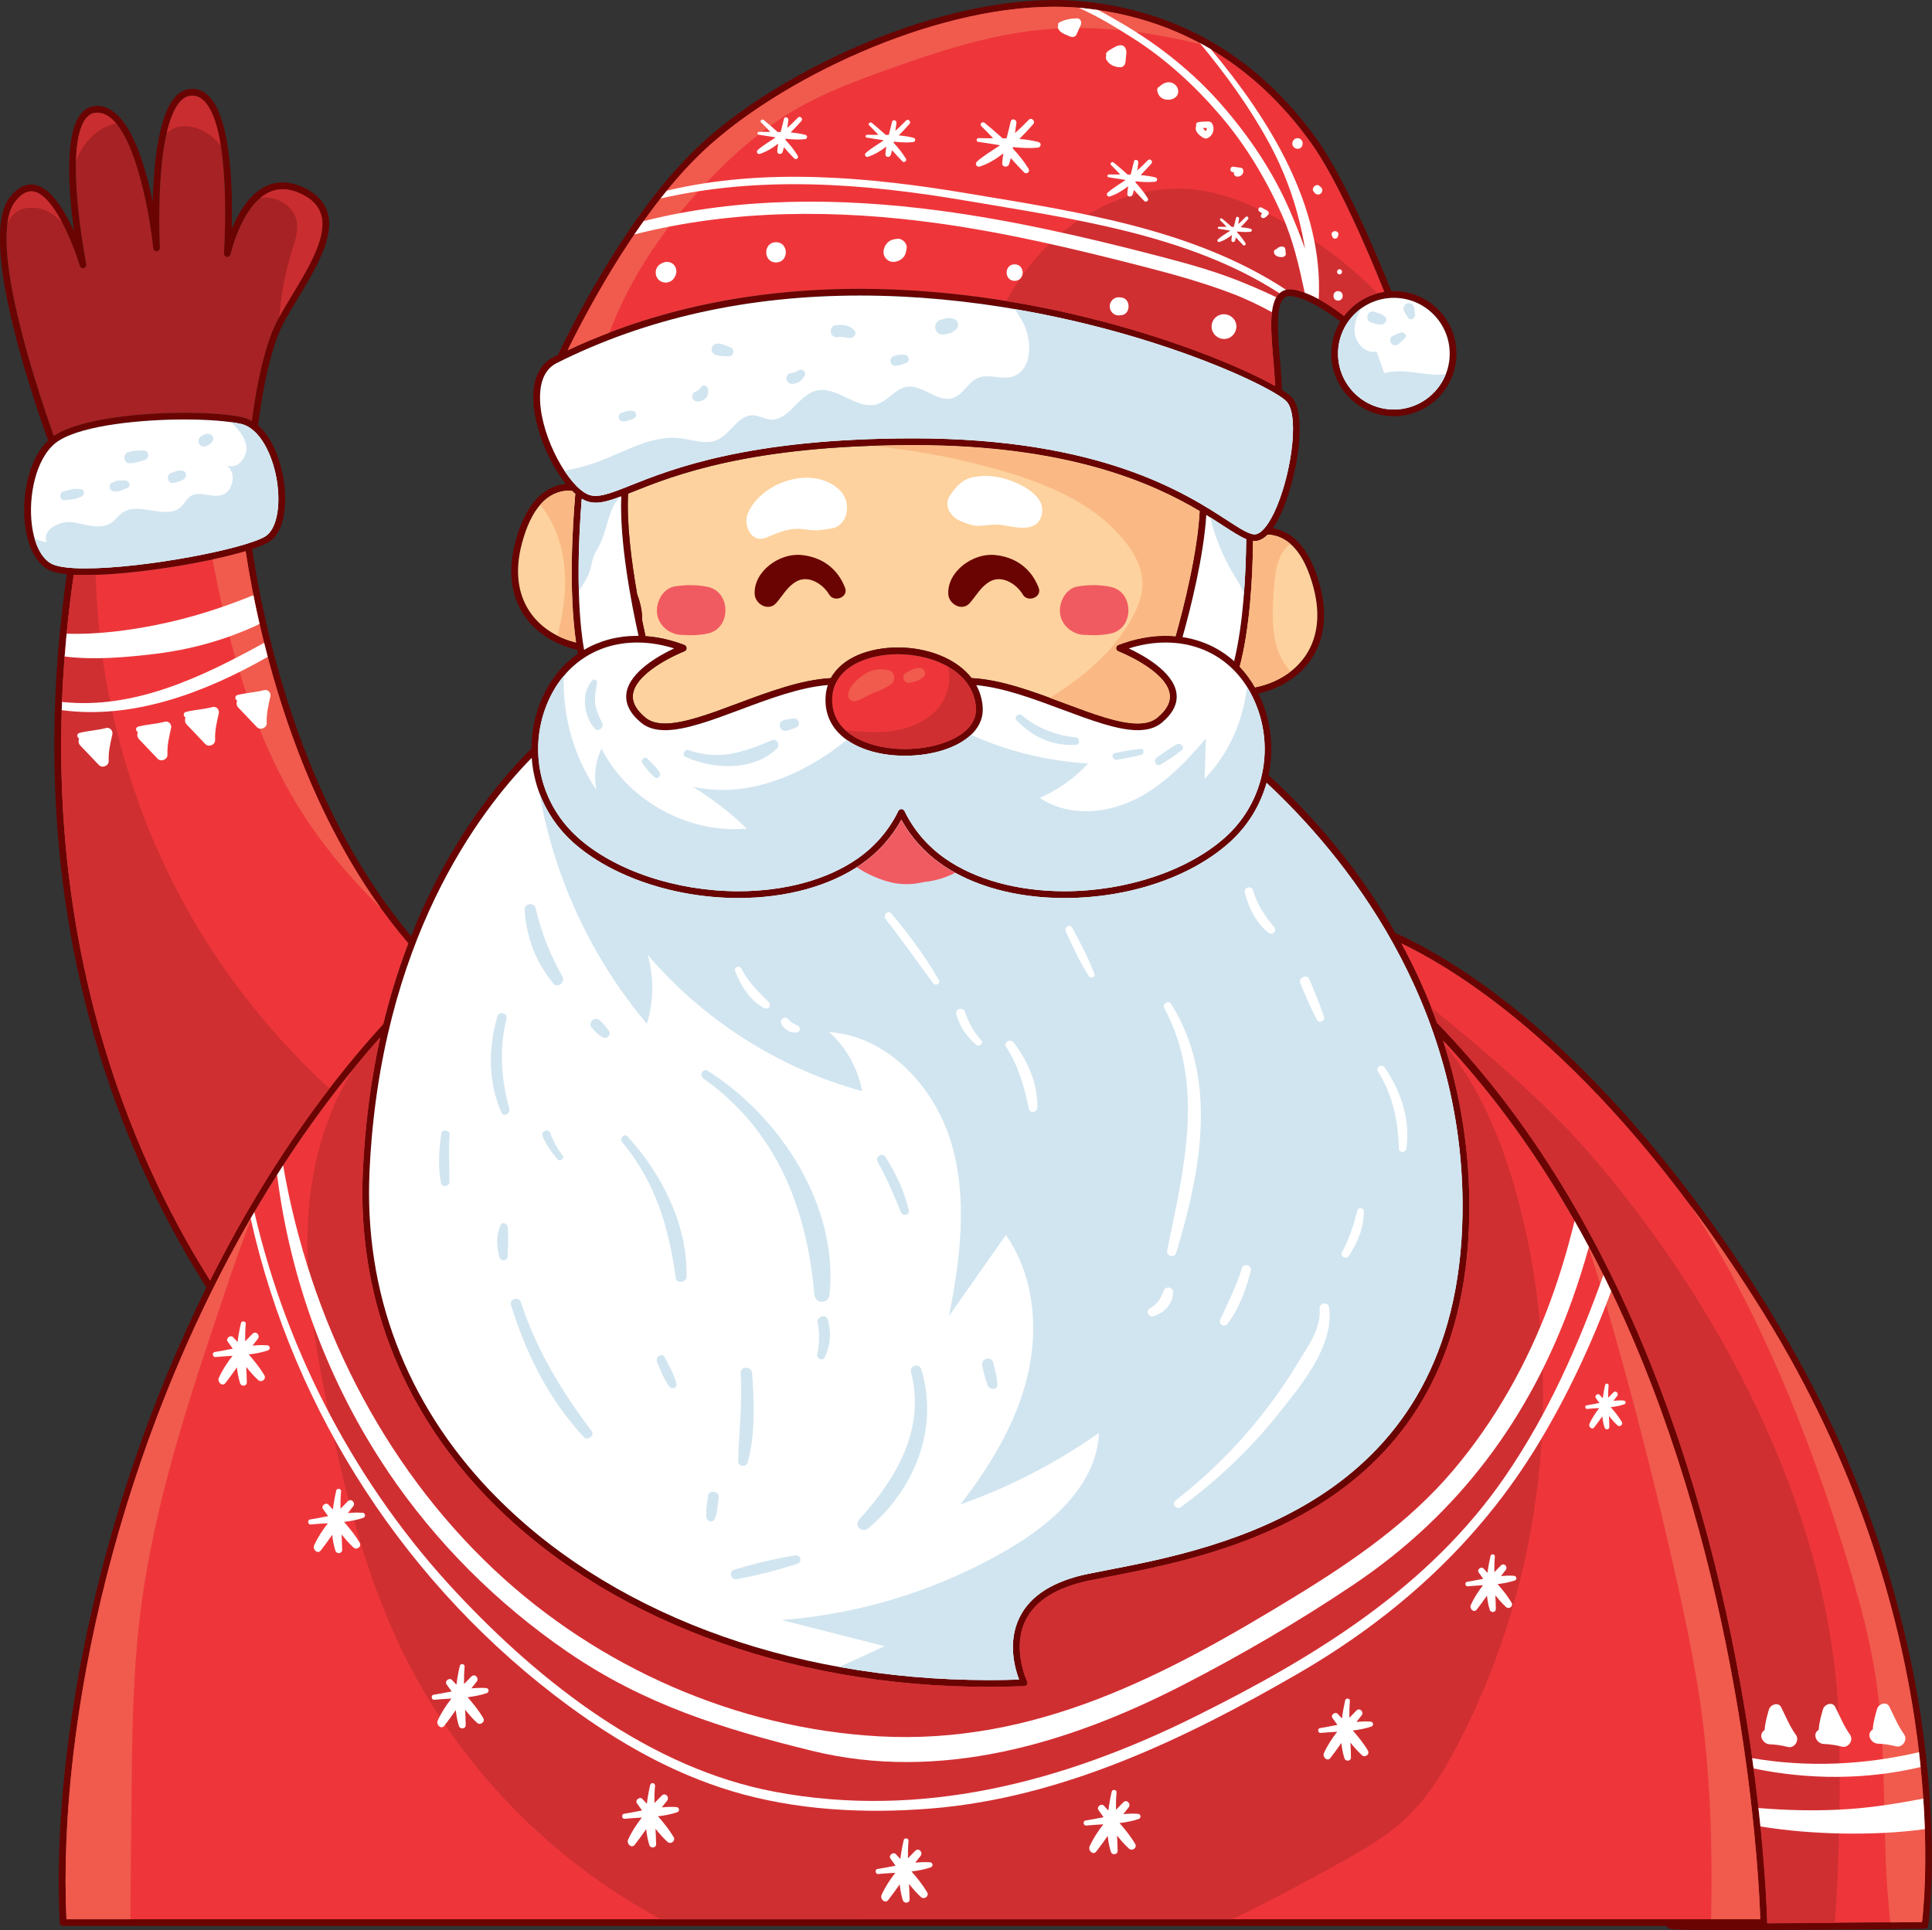 <?xml version="1.0" encoding="UTF-8"?> <svg xmlns="http://www.w3.org/2000/svg" id="_Слой_2" data-name="Слой 2" viewBox="0 0 429.09 428.77"><rect x="0" y="0" width="429.09" height="428.77" fill="#333333" stroke="none"/> <defs> <style> .cls-1 { fill: #f05b61; } .cls-2 { fill: #6a0402; } .cls-3 { fill: #fff; } .cls-4 { fill: #d1e5f0; } .cls-5 { fill: #ee363a; } .cls-6 { fill: #f05b4d; } .cls-7 { fill: #fab984; } .cls-8 { fill: #d02f32; } .cls-9 { fill: #fdd29e; } .cls-10 { fill: #ca2d30; } .cls-11 { fill: #a72224; } </style> </defs> <g id="BACKGROUND_2" data-name="BACKGROUND 2"> <g> <path class="cls-9" d="m248.37,143.29c3.51-1.35,7.04-2.04,10.5-2.04.76,0,1.5.04,2.23.11,1.86-6.66,4.86-18.57,5.35-27.83-10.41-6.17-29.06-14.65-63.53-14.65-36.39,0-53.29,6.74-62.38,10.37-.36.14-.7.28-1.04.41-.37,6.63.76,15.27,2.01,22.37.66,1.76,1.17,3.79,1.09,5.72.27,1.34.53,2.55.76,3.58,2.86.2,5.75.85,8.63,1.96.29.11.48.39.48.7,0,.31-.19.59-.48.7-.11.04-10.55,4.17-11.4,9.43-.29,1.78.63,3.56,2.72,5.29,1.07.89,2.51,1.32,4.4,1.32h0c4.21,0,9.99-2.16,16.11-4.45,6.96-2.6,14.14-5.29,20.7-5.63,2.55-4.66,8.82-6.81,14.96-6.81s12.86,2.32,16.3,6.8c6.58.33,13.78,3.03,20.76,5.64,6.12,2.29,11.9,4.45,16.11,4.45,1.89,0,3.33-.43,4.4-1.32,2.09-1.73,3.01-3.51,2.72-5.29-.85-5.27-11.29-9.39-11.4-9.43-.29-.11-.48-.39-.48-.7s.19-.59.48-.7Z"></path> <path class="cls-5" d="m311.15,209.49c2.93,5.38,5.67,11.31,8,17.75,19.01,19.52,34.77,44.51,46.95,74.53,25.13,61.94,26.36,124.7,26.37,125.33,0,.05-.02.1-.03.16,14.2-.05,30.95-.22,34.44-.26.81-6.85,6.56-67.91-35.17-135.23-33.84-54.6-65.66-75.13-80.56-82.27Z"></path> <path class="cls-2" d="m392.99,290.97c-35.45-57.19-68.82-77.28-83.07-83.7-3.61-6.34-7.44-11.87-11.08-16.56-6.03-7.76-12.13-13.96-17.11-18.51,1.04-4.89.79-10.08-.95-15.04-.38-1.08-.82-2.11-1.31-3.1,4.49-.98,8.56-3.4,11.17-6.81,2.41-3.14,4.8-8.67,2.51-17.2-2.47-9.21-6.79-12.1-10.47-12.7.54-.78,1.08-1.7,1.61-2.79,3.5-7.28,6.25-21.79,2.75-26.16-.34-.42-1.13-1.03-2.33-1.77-.03-2.02-.23-4.33-.43-6.71-.47-5.46-1-11.66.78-13.59.48-.52,1.11-.68,1.98-.54,3.3.57,7.2,3.01,10.62,5.63-1.26,2.09-1.99,4.53-1.99,7.14,0,7.67,6.24,13.9,13.9,13.9s13.9-6.24,13.9-13.9-6.24-13.9-13.9-13.9c-.18,0-.36.02-.55.03-3.89-9.73-10.75-25.68-16.62-33.84-12.99-18.07-30.39-28.34-51.73-30.53-2.08-.21-4.27-.32-6.51-.32-27.93,0-62.13,16.53-79.05,32.52-14.58,13.77-26.4,36.32-31.23,46.35-.31.15-.63.3-.94.45-3.14,1.58-4.7,4.96-4.49,9.77.26,6.11,3.5,13.82,7.23,18.44-3.82.32-8.58,2.94-11.21,12.79-2.28,8.53.11,14.06,2.51,17.2,2.62,3.41,6.69,5.84,11.2,6.81.05.31.11.6.17.9-3.92,2.74-6.97,6.8-8.76,11.93-1.05,3-1.54,6.08-1.56,9.13-6.89,6.79-18.27,20.28-26.72,41.66-11.1-13.18-18.66-28.34-23.7-41.5-6.9-18.03-10.18-34.97-11.61-44.48,1.58-.52,2.83-1.05,3.67-1.54,3.78-2.27,4.13-9.02,3.28-14.11-.7-4.19-2.53-9.13-5.63-11.82.64-5.1,2.03-14.03,4.54-20.31.94-2.35,2.62-5.13,4.39-8.07,3.79-6.29,8.09-13.41,6.52-18.84-.67-2.3-2.35-4.14-4.99-5.46-1.72-.86-3.4-1.3-4.99-1.3-5.9,0-9.44,5.76-11.32,10.29.21-8.38-.1-23.77-4.76-29.1-1.07-1.22-2.32-1.88-3.73-1.97-1.5-.09-2.83.47-3.96,1.68-3.84,4.05-4.89,15.06-5.1,23.4-1.88-9.2-5.63-21.31-12.35-21.31-1.43,0-2.64.59-3.6,1.76-3.74,4.56-2.69,17.65-1.53,26.12-2.19-4.89-5.54-10.41-9.53-10.41-1.69,0-3.3.99-4.8,2.94-6.5,8.5,3.48,39.68,8.56,53.93-4.21,4.01-5.7,11.65-5.22,17.66.45,5.73,2.6,9.93,5.76,11.25.88.37,2.1.63,3.64.79-9.75,67.63,7.88,117.67,24.9,148.22,2,3.6,4.05,7,6.09,10.23-5.92,11.97-11.22,24.66-15.8,37.96-12.14,35.29-18.26,72.89-16.79,103.17.02.4.35.71.75.71h356.2c.03.89.65.91,15.41.91,16.57,0,41.65-.28,41.9-.28.37,0,.68-.28.73-.64.1-.64,9.08-65.28-35.3-136.87Zm-101.28-160.52c1.68,6.29.9,11.78-2.25,15.9-2.83,3.69-6.96,5.6-10.72,6.34-.97-1.7-2.11-3.24-3.39-4.59,2.24-8.52,2.86-19.51,2.96-27.93.12.01.24.03.35.03.99,0,1.96-.49,2.91-1.44,4.72.25,8.14,4.17,10.15,11.69Zm-43.33,14.23c.11.04,10.55,4.16,11.4,9.43.29,1.78-.63,3.56-2.72,5.29-1.07.89-2.51,1.32-4.4,1.32-4.21,0-9.99-2.16-16.11-4.45-6.98-2.61-14.18-5.3-20.76-5.64-3.45-4.48-9.97-6.8-16.3-6.8s-12.4,2.15-14.96,6.81c-6.56.35-13.74,3.03-20.7,5.63-6.12,2.29-11.9,4.45-16.11,4.45h0c-1.89,0-3.33-.43-4.4-1.32-2.09-1.73-3-3.51-2.72-5.29.85-5.26,11.29-9.39,11.4-9.43.29-.11.48-.39.48-.7,0-.31-.19-.59-.48-.7-2.88-1.11-5.77-1.76-8.63-1.96-.23-1.03-.49-2.24-.76-3.58.08-1.92-.43-3.95-1.09-5.72-1.25-7.11-2.38-15.74-2.01-22.37.34-.13.68-.27,1.04-.41,9.08-3.62,25.99-10.37,62.38-10.37,34.48,0,53.13,8.48,63.53,14.65-.49,9.27-3.49,21.17-5.35,27.83-.73-.06-1.47-.11-2.23-.11-3.46,0-7,.69-10.5,2.04-.29.11-.48.39-.48.7s.19.59.48.7Zm-33.37,17.11c-2.62,2.8-8.11,4.6-14,4.6h0c-5.81,0-10.93-1.73-13.7-4.62-1.76-1.83-2.59-4.1-2.48-6.74.29-6.71,7.57-9.71,14.66-9.71,8.19,0,16.75,4.07,17.27,11.86.11,1.69-.48,3.24-1.75,4.6Zm-73.19-20.54c-.1,0-.21,0-.32,0-4.36,0-8.35,1.09-11.77,3.11-1.91-11.04-1.16-25.72-.52-33.56.31.18.61.34.92.46.68.27,1.4.41,2.19.41,1.6,0,3.36-.54,5.67-1.42-.42,10.12,2.29,24.02,3.83,31Zm126.1-26.86c1.4.86,2.64,1.67,3.74,2.38,2.12,1.38,3.75,2.43,5.12,2.99-.08,8.14-.65,18.8-2.69,27.12-3.17-2.84-7.06-4.7-11.46-5.36,1.84-6.56,4.68-17.88,5.28-27.13Zm41.66-48.23c6.84,0,12.4,5.56,12.4,12.4s-5.56,12.4-12.4,12.4-12.4-5.56-12.4-12.4,5.56-12.4,12.4-12.4Zm-153.42-32.56C172.86,17.83,206.62,1.5,234.17,1.5c2.19,0,4.33.11,6.36.31,20.89,2.14,37.94,12.21,50.66,29.91,5.72,7.95,12.41,23.44,16.29,33.12-3.65.56-6.83,2.53-8.96,5.34-3.55-2.72-7.63-5.24-11.2-5.86-1.38-.24-2.52.1-3.34,1-2.22,2.42-1.71,8.4-1.16,14.74.17,1.94.33,3.91.4,5.68-12.04-6.79-49.55-21.58-92.21-21.58-23.83,0-45.65,4.6-64.92,13.66,5.22-10.61,16.44-31.32,30.08-44.21Zm-37.97,103c-3.16-4.11-3.94-9.61-2.25-15.9,2.08-7.77,5.66-11.72,10.63-11.72.14,0,.29.01.44.02.26.26.52.49.78.72-.63,7.22-1.49,21.51.17,33-3.49-.86-7.17-2.75-9.76-6.12Zm1.77-47.58c-.12-2.91.41-6.73,3.67-8.37,19.82-9.96,42.48-15.01,67.37-15.01,49.51,0,91.81,19.84,94.89,23.69,2.8,3.5.69,17.04-2.93,24.58-1.46,3.04-3.03,4.78-4.3,4.78s-3.34-1.33-6.18-3.18c-9.06-5.89-27.93-18.15-69.55-18.15-36.68,0-53.76,6.81-62.93,10.47-4.46,1.78-7.24,2.85-9.31,2.02-4.27-1.71-10.36-12.33-10.72-20.84Zm1.05,68.64c3.27-9.34,10.92-14.92,20.49-14.92,2.7,0,5.44.44,8.19,1.31-3.24,1.52-9.8,5.14-10.56,9.81-.38,2.34.71,4.59,3.24,6.69,1.35,1.12,3.1,1.66,5.35,1.66h0c4.48,0,10.38-2.21,16.63-4.54,6.58-2.46,13.35-4.99,19.48-5.48-.28.86-.46,1.78-.5,2.78-.13,3.06.84,5.7,2.89,7.84,3.09,3.23,8.48,5.08,14.78,5.08h0c6.38,0,12.16-1.95,15.09-5.08,1.57-1.68,2.29-3.6,2.15-5.73-.12-1.81-.63-3.43-1.43-4.87,6.06.55,12.72,3.04,19.2,5.46,6.25,2.34,12.16,4.55,16.64,4.54,2.25,0,4-.54,5.36-1.66,2.53-2.09,3.62-4.34,3.24-6.69-.76-4.68-7.32-8.3-10.56-9.81,2.75-.87,5.49-1.31,8.19-1.31,9.56,0,17.22,5.58,20.49,14.92,3.53,10.08.68,21.2-7.25,28.33-8.24,7.41-21.93,12-35.73,12-10.36,0-19.74-2.57-26.44-7.23-3.91-2.72-7.06-6.39-9.09-10.6-.12-.26-.39-.42-.68-.42s-.55.17-.68.42c-2.03,4.21-5.18,7.88-9.09,10.6-6.69,4.66-16.08,7.23-26.44,7.23-13.8,0-27.49-4.6-35.73-12-7.93-7.13-10.78-18.25-7.25-28.33Zm-2.91,10.69c.49,7.06,3.66,13.81,9.16,18.75,8.5,7.64,22.58,12.39,36.73,12.39,10.66,0,20.35-2.66,27.29-7.5,3.71-2.58,6.77-5.98,8.91-9.87,2.14,3.89,5.19,7.29,8.91,9.87,6.94,4.83,16.63,7.5,27.29,7.5h0c14.36,0,28.09-4.63,36.73-12.39,4.03-3.62,6.8-8.21,8.19-13.19,16.39,15.24,44.26,48.24,43.52,95.91-1,63.83-53.58,74.05-78.85,78.96-1.52.3-2.95.57-4.27.84-7.74,1.58-12.87,4.83-15.25,9.65-2.74,5.54-1.01,11.49-.11,13.84-2.24.08-4.49.11-6.71.11-44.85,0-85.19-15.3-110.68-41.98-18.79-19.67-28.08-44.21-26.87-70.98,2.33-51.24,24.51-80.21,36.02-91.92ZM3.32,44.85c1.19-1.56,2.41-2.35,3.6-2.35,4.77,0,9.41,11.96,10.79,16.56.11.38.51.61.9.51.39-.1.63-.48.55-.87-.05-.26-5.17-26.2-.03-32.46.67-.81,1.46-1.21,2.44-1.21,7.69,0,11.59,21.74,12.45,30.12.04.41.41.7.8.67.41-.03.71-.38.69-.79-.01-.26-1.34-26.31,4.59-32.56.84-.88,1.74-1.27,2.78-1.21,1.01.06,1.89.54,2.69,1.46,5.98,6.84,4.17,33.29,4.15,33.56-.03.39.25.74.64.8.38.06.76-.2.84-.58.03-.14,3.26-14.45,11.58-14.45,1.36,0,2.81.38,4.32,1.14,2.28,1.14,3.66,2.63,4.22,4.54,1.39,4.8-2.73,11.63-6.36,17.65-1.81,3-3.52,5.83-4.5,8.29-2.47,6.18-3.86,14.62-4.54,19.87-.67-.39-1.38-.68-2.14-.85-2.95-.63-7.63-.99-12.84-.99-9.53,0-22.73,1.27-28.56,4.86-.15.09-.3.21-.44.31C6.91,82.62-2.61,52.62,3.32,44.85Zm8.49,80.55c-2.63-1.1-4.44-4.83-4.85-9.98-.51-6.53,1.45-14.67,6.21-17.6,5.56-3.42,18.43-4.64,27.77-4.64,5.11,0,9.68.35,12.53.96,4.25.91,7.08,6.9,8,12.44.98,5.91-.08,11.08-2.57,12.58-4.67,2.8-26.9,7.09-39.93,7.09h0c-3.33,0-5.81-.3-7.15-.86Zm29.27,149.66c-16.92-30.35-34.44-80.1-24.71-147.37.8.04,1.66.07,2.59.07h0c10.02,0,26.6-2.62,35.59-5.31,1.47,9.62,4.77,26.53,11.65,44.52,5.17,13.51,12.97,29.11,24.49,42.59-2.08,5.47-3.97,11.43-5.55,17.91-14.6,15.97-27.59,35.24-38.5,56.98-1.87-2.98-3.73-6.1-5.57-9.39Zm-26.33,151.3c-2.53-56.73,20.57-140.82,69.71-195.91-1.99,8.96-3.38,18.86-3.87,29.76-1.24,27.19,8.2,52.12,27.28,72.08,25.77,26.97,66.51,42.44,111.77,42.44,2.6,0,5.24-.05,7.85-.16.25,0,.48-.15.61-.36.13-.22.14-.49.03-.71-.04-.07-3.44-7.27-.33-13.57,2.16-4.38,6.94-7.35,14.2-8.83,1.31-.27,2.74-.54,4.26-.84,25.66-4.99,79.05-15.36,80.07-80.41.22-14.33-2.12-27.3-5.85-38.76,20.48,21.82,34.58,47.46,44.22,71.2,23.54,58,26.03,116.73,26.26,124.06H14.75Zm412.13.63c-3.49.04-20.24.21-34.44.26.01-.05.03-.1.03-.16,0-.63-1.24-63.38-26.37-125.33-12.18-30.02-27.94-55.01-46.95-74.53-2.33-6.44-5.07-12.37-8-17.75,14.9,7.15,46.72,27.67,80.56,82.27,41.73,67.32,35.98,128.38,35.17,135.23Z"></path> <path class="cls-11" d="m12.39,96.55c5.83-3.59,19.03-4.86,28.56-4.86,5.21,0,9.89.36,12.84.99.77.16,1.48.46,2.14.85.68-5.25,2.07-13.69,4.54-19.87.98-2.46,2.69-5.29,4.5-8.29,3.63-6.02,7.75-12.85,6.36-17.65-.55-1.91-1.93-3.39-4.22-4.54-1.51-.75-2.96-1.14-4.32-1.14-8.32,0-11.55,14.31-11.58,14.45-.08.38-.46.64-.84.58-.39-.06-.67-.4-.64-.8.02-.27,1.83-26.72-4.15-33.56-.81-.92-1.69-1.4-2.69-1.46-1.04-.06-1.95.33-2.78,1.21-5.93,6.25-4.61,32.3-4.59,32.56.02.41-.29.76-.69.79-.39.03-.76-.27-.8-.67-.86-8.38-4.76-30.12-12.45-30.12-.98,0-1.77.39-2.44,1.21-5.13,6.26-.02,32.2.03,32.46.08.39-.16.78-.55.87-.39.1-.79-.13-.9-.51-1.38-4.61-6.02-16.56-10.79-16.56-1.2,0-2.41.79-3.6,2.35-5.94,7.76,3.59,37.76,8.62,52.01.15-.1.29-.22.44-.31Z"></path> <path class="cls-5" d="m85.15,227.47c1.57-6.48,3.46-12.44,5.55-17.91-11.52-13.48-19.33-29.08-24.49-42.59-6.88-17.99-10.18-34.9-11.65-44.52-8.99,2.69-25.57,5.31-35.59,5.31h0c-.93,0-1.79-.02-2.59-.07-9.73,67.27,7.8,117.01,24.71,147.37,1.83,3.29,3.7,6.41,5.57,9.39,10.91-21.74,23.9-41.01,38.5-56.98Z"></path> <path class="cls-5" d="m320.48,231.09c3.72,11.46,6.07,24.43,5.85,38.76-1.02,65.04-54.41,75.42-80.07,80.41-1.52.29-2.94.57-4.26.84-7.26,1.49-12.04,4.46-14.2,8.83-3.12,6.3.29,13.5.33,13.57.11.23.1.5-.03.71-.13.22-.36.35-.61.36-2.61.1-5.25.16-7.85.16-45.26,0-85.99-15.47-111.77-42.44-19.08-19.97-28.52-44.9-27.28-72.08.5-10.9,1.88-20.8,3.87-29.76C35.32,285.55,12.22,369.63,14.75,426.36h376.2c-.22-7.33-2.71-66.06-26.26-124.06-9.64-23.74-23.74-49.39-44.22-71.2Z"></path> <path class="cls-9" d="m278.65,120.2c-.11,0-.24-.02-.35-.03-.09,8.42-.72,19.41-2.96,27.93,1.28,1.35,2.42,2.88,3.39,4.59,3.77-.74,7.9-2.65,10.72-6.34,3.16-4.11,3.94-9.61,2.25-15.9-2.01-7.52-5.43-11.44-10.15-11.69-.95.96-1.93,1.44-2.91,1.44Z"></path> <path class="cls-9" d="m127.77,109.73c-.26-.23-.52-.46-.78-.72-.15,0-.3-.02-.44-.02-4.97,0-8.55,3.94-10.63,11.72-1.68,6.29-.9,11.78,2.25,15.9,2.59,3.37,6.26,5.26,9.76,6.12-1.66-11.49-.79-25.78-.17-33Z"></path> <path class="cls-3" d="m108.95,331.25c25.49,26.68,65.83,41.98,110.68,41.98,2.22,0,4.47-.04,6.71-.11-.9-2.36-2.63-8.3.11-13.84,2.38-4.82,7.51-8.06,15.25-9.65,1.32-.27,2.75-.55,4.27-.84,25.27-4.91,77.86-15.13,78.85-78.96.75-47.67-27.12-80.66-43.52-95.91-1.4,4.98-4.17,9.57-8.19,13.19-8.63,7.76-22.36,12.39-36.73,12.39h0c-10.66,0-20.35-2.66-27.29-7.5-3.71-2.58-6.77-5.98-8.91-9.87-2.14,3.89-5.19,7.29-8.91,9.87-6.94,4.83-16.64,7.5-27.29,7.5-14.15,0-28.22-4.75-36.73-12.39-5.49-4.94-8.66-11.69-9.16-18.75-11.51,11.7-33.69,40.68-36.02,91.92-1.22,26.77,8.07,51.31,26.87,70.98Z"></path> <path class="cls-3" d="m132.31,111.67c-.79,0-1.51-.13-2.19-.41-.3-.12-.61-.28-.92-.46-.63,7.84-1.39,22.52.52,33.56,3.41-2.02,7.4-3.11,11.77-3.11.1,0,.21,0,.32,0-1.55-6.98-4.26-20.88-3.83-31-2.31.88-4.06,1.42-5.67,1.42Z"></path> <path class="cls-3" d="m274.09,146.89c2.04-8.33,2.6-18.99,2.69-27.12-1.37-.56-3-1.61-5.12-2.99-1.09-.71-2.33-1.51-3.74-2.38-.6,9.24-3.44,20.57-5.28,27.13,4.39.67,8.29,2.52,11.46,5.36Z"></path> <path class="cls-5" d="m283.2,85.74c-.07-1.77-.23-3.74-.4-5.68-.54-6.33-1.06-12.31,1.16-14.74.82-.9,1.96-1.24,3.34-1,3.57.62,7.66,3.14,11.2,5.86,2.14-2.81,5.32-4.79,8.96-5.34-3.88-9.68-10.57-25.17-16.29-33.12-12.72-17.7-29.77-27.77-50.66-29.91-2.03-.21-4.17-.31-6.36-.31-27.56,0-61.31,16.33-78.02,32.11-13.64,12.88-24.86,33.6-30.08,44.21,19.27-9.06,41.09-13.66,64.92-13.66,42.66,0,80.17,14.79,92.21,21.58Z"></path> <path class="cls-3" d="m128.26,185.99c8.24,7.41,21.93,12,35.73,12,10.35,0,19.74-2.57,26.44-7.23,3.91-2.72,7.05-6.39,9.09-10.6.12-.26.39-.42.68-.42s.55.17.68.42c2.03,4.21,5.18,7.88,9.09,10.6,6.69,4.66,16.08,7.23,26.44,7.23,13.8,0,27.49-4.6,35.73-12,7.93-7.13,10.78-18.25,7.25-28.33-3.27-9.34-10.92-14.92-20.49-14.92-2.7,0-5.44.44-8.19,1.31,3.24,1.52,9.8,5.14,10.56,9.81.38,2.34-.71,4.59-3.24,6.69-1.35,1.12-3.1,1.66-5.36,1.66-4.48,0-10.38-2.21-16.64-4.54-6.48-2.42-13.14-4.91-19.2-5.46.79,1.45,1.31,3.07,1.43,4.87.14,2.13-.58,4.05-2.15,5.73-2.93,3.13-8.71,5.08-15.09,5.08h0c-6.3,0-11.69-1.85-14.78-5.08-2.05-2.14-3.02-4.78-2.89-7.84.04-1,.22-1.92.5-2.78-6.13.49-12.91,3.02-19.48,5.48-6.25,2.34-12.15,4.54-16.63,4.54h0c-2.25,0-4-.54-5.35-1.66-2.53-2.09-3.62-4.34-3.24-6.69.76-4.68,7.32-8.3,10.56-9.81-2.74-.87-5.49-1.31-8.19-1.31-9.56,0-17.22,5.58-20.49,14.92-3.53,10.08-.68,21.2,7.25,28.33Z"></path> <path class="cls-5" d="m199.48,145.33c-7.09,0-14.37,3-14.66,9.71-.11,2.64.72,4.91,2.48,6.74,2.77,2.89,7.89,4.62,13.7,4.62h0c5.89,0,11.38-1.81,14-4.6,1.27-1.36,1.86-2.91,1.75-4.6-.52-7.78-9.08-11.86-17.27-11.86Z"></path> <path class="cls-3" d="m139.99,107.85c9.18-3.66,26.25-10.47,62.93-10.47,41.62,0,60.48,12.26,69.55,18.15,2.84,1.85,4.9,3.18,6.18,3.18s2.84-1.74,4.3-4.78c3.62-7.54,5.74-21.07,2.93-24.58-3.08-3.86-45.38-23.69-94.89-23.69-24.89,0-47.55,5.05-67.37,15.01-3.26,1.64-3.79,5.45-3.67,8.37.36,8.51,6.44,19.13,10.72,20.84,2.08.83,4.85-.24,9.31-2.02Z"></path> <path class="cls-3" d="m297.17,78.57c0,6.84,5.56,12.4,12.4,12.4s12.4-5.56,12.4-12.4-5.56-12.4-12.4-12.4-12.4,5.56-12.4,12.4Z"></path> <path class="cls-3" d="m18.97,126.26c13.03,0,35.26-4.29,39.93-7.09,2.5-1.5,3.55-6.67,2.57-12.58-.92-5.53-3.75-11.52-8-12.44-2.85-.61-7.42-.96-12.53-.96-9.33,0-22.21,1.21-27.77,4.64-4.75,2.92-6.72,11.07-6.21,17.6.41,5.15,2.22,8.88,4.85,9.98,1.35.56,3.82.86,7.15.86h0Z"></path> <path class="cls-8" d="m284.68,49.1c-5.91-3.28-12.21-6.1-18.92-6.94-11.82-1.48-23.9,3.55-32.49,11.81-3.92,3.77-7.16,8.15-9.81,12.89,28.29,4.59,50.89,13.89,59.74,18.88-.07-1.77-.23-3.74-.4-5.68-.54-6.33-1.06-12.31,1.16-14.74.82-.9,1.96-1.24,3.34-1,3.57.62,7.66,3.14,11.2,5.86,1.83-2.41,4.43-4.19,7.42-5.01-6.11-6.41-13.52-11.79-21.25-16.07Z"></path> <path class="cls-8" d="m45.94,209.34c-15.38-24.32-23.97-52.87-24.67-81.63-.8.03-1.57.04-2.3.04h0c-.93,0-1.79-.02-2.59-.07-9.73,67.27,7.8,117.01,24.71,147.37,1.83,3.29,3.7,6.41,5.57,9.39,7.82-15.6,16.73-29.91,26.52-42.66-10.45-9.56-19.66-20.48-27.23-32.45Z"></path> <path class="cls-8" d="m296.51,414.43c5.64-3.1,11.33-6.28,15.97-10.72,4.87-4.66,8.39-10.53,11.49-16.52,18.86-36.38,23.77-79.78,13.51-119.45-2.88-11.13-6.96-22.09-13.49-31.55-1.03-1.5-2.14-2.94-3.28-4.35,3.59,11.28,5.83,23.99,5.61,38.02-1.02,65.04-54.41,75.42-80.07,80.41-1.52.29-2.94.57-4.26.84-7.26,1.49-12.04,4.46-14.2,8.83-3.12,6.3.29,13.5.33,13.57.11.23.1.5-.03.71-.13.22-.36.35-.61.36-2.61.1-5.25.16-7.85.16-45.26,0-85.99-15.47-111.77-42.44-19.08-19.97-28.52-44.9-27.28-72.08.5-10.9,1.88-20.8,3.87-29.76-2.05,2.29-4.03,4.65-5.98,7.04-5.85,9.13-8.97,20.08-9.89,30.96-1.23,14.64,1.18,29.33,4.07,43.74,3.78,18.88,8.44,37.77,16.93,55.06,12.29,25.02,32.67,45.96,57.23,59.11h126.86c7.74-3.71,15.32-7.8,22.84-11.93Z"></path> <path class="cls-8" d="m355,258.51c-10.95-13-24.01-24-37.19-34.75.45,1.15.91,2.3,1.34,3.48,19.01,19.52,34.77,44.51,46.95,74.53,25.13,61.94,26.36,124.7,26.37,125.33,0,.05-.02.1-.03.16,4.95-.02,10.21-.05,15.11-.09.96-14.46,1.27-28.97.9-43.46-1.16-45.3-24.56-90.93-53.44-125.2Z"></path> <path class="cls-6" d="m29.2,399.51c.13-13.66.27-27.36,1.93-40.92,2.98-24.28,10.8-47.67,18.6-70.85,2.01-5.98,4.07-12.02,6.43-17.91-29.65,50.92-43.38,112.11-41.4,156.53h14.18c.09-8.95.17-17.9.26-26.85Z"></path> <path class="cls-6" d="m390.95,426.36c-.22-7.33-2.71-66.06-26.26-124.06-3.44-8.48-7.46-17.2-12.13-25.9,1.2,3.45,2.26,6.95,3.28,10.43,6.34,21.61,11.95,43.43,16.81,65.42,2.07,9.36,4,18.75,5.28,28.25,2.04,15.19,2.4,30.52,2.11,45.86h10.91Z"></path> <path class="cls-6" d="m375.67,268.08c15.23,23.59,25.83,50.13,34.14,77.04,2.86,9.26,5.48,18.63,6.89,28.22,2.61,17.74,1.06,36,3.16,53.72,3.37-.03,5.9-.06,7.03-.07.81-6.85,6.56-67.91-35.17-135.23-5.42-8.75-10.79-16.61-16.04-23.69Z"></path> <path class="cls-6" d="m66.2,166.97c-6.88-17.99-10.18-34.9-11.65-44.52-2.09.63-4.6,1.25-7.34,1.83,3.1,16.51,7.45,32.91,15.1,47.92,5.77,11.33,13.45,20.86,22.22,29.48-8.22-11.45-14.14-23.77-18.33-34.71Z"></path> <path class="cls-6" d="m231.01,6.63c12.17-1.21,24.24.38,36.14,3.32-8.01-4.4-16.89-7.14-26.62-8.14-2.03-.21-4.17-.31-6.36-.31-27.56,0-61.31,16.33-78.02,32.11-13.64,12.88-24.86,33.6-30.08,44.21,3.03-1.42,6.12-2.72,9.27-3.92,4.77-12.71,12.75-24.16,22.17-33.99,5.8-6.05,12.21-11.59,19.48-15.77,6.29-3.62,13.12-6.18,19.96-8.63,11.07-3.97,22.36-7.7,34.06-8.87Z"></path> <path class="cls-8" d="m210.51,148.07c.95,3.33-.22,7.3-2.71,9.85-3.15,3.23-7.83,4.52-12.34,4.69-2.55.1-5.1-.12-7.65-.38,2.86,2.61,7.71,4.16,13.19,4.16h0c5.89,0,11.38-1.81,14-4.6,1.27-1.36,1.86-2.91,1.75-4.6-.27-4.08-2.76-7.13-6.24-9.12Z"></path> <path class="cls-6" d="m197.32,148.88c-2.16-.43-3.89-.14-5.7,1.16-1.38.99-3.19,2.58-3.23,4.4-.02.66.62,1.42,1.34,1.34,1.36-.16,2.54-1.09,3.77-1.67.66-.31,1.39-.48,2.06-.78.78-.35,1.45-.8,2.19-1.23,1.25-.72,1.11-2.91-.42-3.21Z"></path> <path class="cls-6" d="m204.33,148.4c-.64,0-1.18.1-1.77.36-.46.2-.9.47-1.34.72-1.22.67-.37,2.51.92,2.18.49-.12,1-.22,1.48-.38.59-.2,1.05-.54,1.5-.95.74-.67.15-1.93-.8-1.92Z"></path> <g> <path class="cls-10" d="m62.03,70.41c.86-1.6,1.88-3.29,2.94-5.04,3.63-6.02,7.75-12.85,6.36-17.65-.55-1.91-1.93-3.39-4.22-4.54-1.51-.75-2.96-1.14-4.32-1.14-1.93,0-3.58.77-4.98,1.95.37-.06.75-.09,1.14-.1,3.12-.04,6.28,2.1,6.93,5.16.46,2.17-.32,4.38-.99,6.5-1.52,4.82-2.47,9.82-2.86,14.86Z"></path> <path class="cls-10" d="m13.77,49.39c-1.96-3.71-4.38-6.88-6.84-6.88-1.2,0-2.41.79-3.6,2.35-.89,1.16-1.42,2.83-1.69,4.86.29-.73.68-1.4,1.22-1.97,2.01-2.09,5.52-2.01,8.05-.61,1.07.59,2.01,1.37,2.86,2.25Z"></path> <path class="cls-10" d="m25.2,27.57c.2-.05.41-.08.61-.11-1.26-1.5-2.66-2.42-4.23-2.42-.98,0-1.77.39-2.44,1.21-1.52,1.85-2.14,5.43-2.26,9.55,1.46-3.86,4.37-7.23,8.32-8.23Z"></path> <path class="cls-10" d="m47.45,30.68c.57.5,1.1,1.04,1.58,1.62-.66-4.08-1.73-7.62-3.44-9.57-.81-.92-1.69-1.4-2.69-1.46-1.04-.06-1.95.33-2.78,1.21-1.39,1.47-2.38,4.03-3.08,7.09.65-.61,1.43-1.08,2.28-1.31,2.84-.77,5.91.49,8.13,2.42Z"></path> </g> <path class="cls-4" d="m53.47,94.15c-.6-.13-1.3-.24-2.05-.35,1.47,1.57,2.95,3.21,3.28,5.29.4,2.51-2.2,5.47-4.43,4.24,2.41,1.6,1.57,6.1-1.26,6.72-2.25.49-4.87-1.09-6.77.22-.83.57-1.26,1.56-1.97,2.26-3.24,3.17-9.32-1.22-13.06,1.35-.92.63-1.55,1.62-2.47,2.25-2.43,1.67-5.68.32-8.6-.1-2.92-.42-6.9,1.69-5.77,4.42-.92-.17-1.81-.45-2.68-.8.84,2.93,2.27,4.99,4.11,5.76,1.35.56,3.82.86,7.15.86h0c13.03,0,35.26-4.29,39.93-7.09,2.5-1.5,3.55-6.67,2.57-12.58-.92-5.53-3.75-11.52-8-12.44Z"></path> <path class="cls-4" d="m285.88,89.35c-2.33-2.92-27.12-14.98-60.49-20.68.58.88,1.15,1.75,1.65,2.65,2.42,4.28,2.28,11.31-2.51,12.43-2.4.56-5.06-.75-7.33.21-2.2.93-3.26,3.7-5.53,4.45-3.46,1.14-6.79-3.1-10.37-2.47-2.47.44-4.03,3.04-6.42,3.82-4.53,1.48-9.02-4.16-13.64-2.97-3.99,1.03-6.08,6.77-10.18,6.4-1.32-.12-2.51-.9-3.83-.94-3.3-.09-4.94,4.16-7.97,5.48-2.54,1.11-5.43-.05-8.18-.38-6.27-.75-12.1,2.9-18.01,5.13-2.49.94-5.08,1.63-7.7,2.08,1.75,2.67,3.66,4.65,5.31,5.31,2.08.83,4.85-.24,9.31-2.02,9.18-3.66,26.25-10.47,62.93-10.47,41.62,0,60.48,12.26,69.55,18.15,2.84,1.85,4.9,3.18,6.18,3.18s2.84-1.74,4.3-4.78c3.62-7.54,5.74-21.07,2.93-24.58Z"></path> <path class="cls-4" d="m309.58,90.97c5.23,0,9.71-3.26,11.53-7.85-1.09.13-2.21.15-3.27.06-3.48-.3-7.05-1.25-10.4-.26-.57-1.62-1.14-3.23-1.71-4.85-2.45.65-4.78-1.93-4.89-4.46-.07-1.79.6-3.47,1.47-5.07-3.1,2.26-5.13,5.9-5.13,10.03,0,6.84,5.56,12.4,12.4,12.4Z"></path> <path class="cls-4" d="m131.86,123.58c.34-.89.87-1.69,1.31-2.54,1.26-2.46,1.64-5.27,2.71-7.81.43-1.03,1.04-2.03,1.79-2.87-2.15.81-3.84,1.31-5.36,1.31-.79,0-1.51-.13-2.19-.41-.3-.12-.61-.28-.92-.46-.4,4.96-.85,12.66-.64,20.45,1.05-1.5,2.04-3.04,2.54-4.76.28-.96.4-1.97.76-2.91Z"></path> <path class="cls-4" d="m268.77,114.94c1.12,4.52,2.91,8.87,5.33,12.85.64,1.06,1.33,2.11,1.8,3.26.14.35.25.71.36,1.07.34-4.33.48-8.61.52-12.35-1.37-.56-3-1.61-5.12-2.99-.86-.56-1.82-1.18-2.88-1.84Z"></path> <path class="cls-4" d="m279.36,157.67c-.64-1.83-1.45-3.5-2.41-5.03-.86,7.57-4.07,14.89-9.41,20.34.09-2.98.19-5.96.28-8.93-4.63,5.49-9.8,10.79-16.31,13.82-6.51,3.03-14.66,3.42-20.59-.63,4.07-1.76,7.77-4.38,10.77-7.65-8.97-.49-17.83-2.67-26.02-6.36-3.04,2.89-8.58,4.66-14.67,4.66h0c-5.19,0-9.74-1.28-12.92-3.53-9.71,7.89-22.19,13.12-34.26,10.39,4.34,2.65,8.38,5.78,12.03,9.32-12.97,1.19-26.33-6.16-32.26-17.76-1.36,2.82-1.76,6.1-1.12,9.17-5.04-7.39-7.55-16.42-7.25-25.35-1.77,2.11-3.2,4.64-4.21,7.52-3.53,10.08-.68,21.2,7.25,28.33,8.24,7.41,21.93,12,35.73,12,10.35,0,19.74-2.57,26.44-7.23,3.91-2.72,7.05-6.39,9.09-10.6.12-.26.39-.42.68-.42s.55.17.68.42c2.03,4.21,5.18,7.88,9.09,10.6,6.69,4.66,16.08,7.23,26.44,7.23,13.8,0,27.49-4.6,35.73-12,7.93-7.13,10.78-18.25,7.25-28.33Z"></path> <path class="cls-4" d="m281.31,173.92c-1.4,4.98-4.17,9.57-8.19,13.19-8.63,7.76-22.36,12.39-36.73,12.39h0c-10.66,0-20.35-2.66-27.29-7.5-3.71-2.58-6.77-5.98-8.91-9.87-2.14,3.89-5.19,7.29-8.91,9.87-6.94,4.83-16.64,7.5-27.29,7.5-14.15,0-28.22-4.75-36.73-12.39-3.41-3.07-5.93-6.83-7.46-10.94,3.29,18.78,11.57,36.69,23.87,51.27,1.54-4.96,1.6-10.36.17-15.35,12.38,14.56,29.21,25.27,47.64,30.31-.91-5.02-3.53-9.72-7.33-13.13,12.94.88,23.38,12.12,27.1,24.55,3.72,12.43,2.03,25.79-.47,38.52,4.21-5.99,8.41-11.99,12.62-17.99,6.22,8.89,7.33,20.66,4.83,31.22-2.5,10.56-8.29,20.06-14.93,28.64,10.93-3.85,21.31-9.21,30.78-15.89-.46,11.31-10.18,19.96-19.93,25.71-15.35,9.04-32.78,14.52-50.55,15.86,7.63,1.94,15.26,3.87,22.89,5.81-3.35,1.54-6.7,3.08-10.06,4.61,10.66,1.92,21.78,2.91,33.19,2.91,2.22,0,4.47-.04,6.71-.11-.9-2.36-2.63-8.3.11-13.84,2.38-4.82,7.51-8.06,15.25-9.65,1.32-.27,2.75-.55,4.27-.84,25.27-4.91,77.86-15.13,78.85-78.96.75-47.67-27.12-80.66-43.52-95.91Z"></path> <path class="cls-4" d="m133.72,160.55c-.72-1.37-1.35-2.83-1.54-4.38-.2-1.57.24-3.03.44-4.56.07-.57-.77-.87-1.12-.46-2.54,2.91-1.82,7.96.56,10.68.82.94,2.19-.26,1.66-1.28Z"></path> <path class="cls-4" d="m146.52,171.66c-.64-1.19-1.77-2.12-2.69-3.1-.7-.74-1.7.33-1.09,1.09.85,1.06,1.62,2.26,2.73,3.06.67.48,1.4-.43,1.06-1.06Z"></path> <path class="cls-4" d="m171.5,164.42c-6.34,2.67-11.73,4.63-18.59,2.2-.9-.32-1.52,1.15-.65,1.54,6.25,2.79,15.06,3.2,20.32-1.9.74-.72-.02-2.29-1.07-1.84Z"></path> <path class="cls-4" d="m176.37,159.59c-.8.08-1.55.17-2.32.39-1.52.43-.88,2.69.65,2.35.78-.17,1.47-.46,2.21-.77.96-.41.48-2.06-.53-1.97Z"></path> <path class="cls-4" d="m238.85,163.8c-4.27-.42-8.6-2.07-11.87-4.88-.79-.68-1.91.39-1.16,1.16,3.57,3.67,7.89,5.62,13.03,5.4,1.1-.05,1.07-1.58,0-1.69Z"></path> <path class="cls-4" d="m253.34,166.36c-1.94.2-3.8.53-5.7.93-.99.2-.55,1.65.41,1.49,1.85-.3,3.65-.64,5.47-1.13.7-.19.58-1.37-.17-1.29Z"></path> <path class="cls-4" d="m261.42,165.33c-1.61.85-3.04,1.9-4.52,2.96-.92.65-.09,2.16.9,1.54,1.61-1,3.18-1.97,4.65-3.17.77-.63-.21-1.75-1.02-1.33Z"></path> <path class="cls-4" d="m124.92,216.94c-2.71-4.78-4.74-9.85-5.96-15.2-.31-1.36-2.53-1.07-2.44.33.38,6.18,2.47,11.65,6.37,16.43.95,1.16,2.72-.33,2.02-1.56Z"></path> <path class="cls-4" d="m135.24,229.03c-.31-.44-.6-.89-.95-1.29-.33-.37-.73-.71-1.08-1.05-1.13-1.1-2.82.6-1.72,1.72.35.36.7.72,1.05,1.08.36.37.87.65,1.29.95.84.59,2-.58,1.41-1.41Z"></path> <path class="cls-4" d="m157.22,237.89c-1.09-.69-2.01.98-.99,1.7,16.24,11.53,22.94,28.75,24.64,47.97.19,2.18,3.16,2.16,3.37,0,2-19.67-10.91-39.47-27.02-49.67Z"></path> <path class="cls-4" d="m183.9,293.26c-.38-1.5-2.64-.86-2.31.64.49,2.22.41,4.71-.08,6.93-.22.97,1.22,1.68,1.67.7,1.28-2.75,1.47-5.33.72-8.27Z"></path> <path class="cls-4" d="m204.6,304.18c-.44-1.44-2.63-.85-2.26.62,3.22,12.76-3.24,23.6-11.51,32.75-1.23,1.36.61,3.15,1.99,1.99,10.25-8.66,15.82-22.18,11.78-35.37Z"></path> <path class="cls-4" d="m176.57,345.53c-4.59.74-9.02,1.83-13.46,3.16-1.37.41-.8,2.39.59,2.12,4.56-.88,8.98-1.96,13.39-3.43,1.2-.4.7-2.05-.51-1.85Z"></path> <path class="cls-4" d="m113.12,246.36c-1.79-6.67-2.33-13.24-.63-19.98.33-1.32-1.66-1.87-2.03-.56-2.05,7.15-2.05,14.41.86,21.3.44,1.05,2.08.29,1.8-.76Z"></path> <path class="cls-4" d="m124.95,256.7c-1.13-1.5-2.05-3.13-2.7-4.89-.47-1.27-2.29-.51-1.71.72.85,1.84,1.97,3.51,3.31,5.02.53.59,1.59-.21,1.1-.85Z"></path> <path class="cls-4" d="m139.41,252.49c-.76-.84-1.93.38-1.23,1.23,7.4,8.88,10.36,18.92,11.91,30.17.19,1.4,2.37,1,2.39-.32.21-11.53-5.44-22.71-13.07-31.07Z"></path> <path class="cls-4" d="m112.76,272.57c-.09-.74-1.17-1.27-1.57-.43-1.04,2.17-.92,4.91-.27,7.17.29,1.02,1.83.82,1.84-.25.02-2.12.24-4.39,0-6.49Z"></path> <path class="cls-4" d="m131.4,317.91c-6.68-8.86-12.24-17.98-15.69-28.59-.45-1.4-2.65-.81-2.21.61,3.3,10.74,8.45,21.06,16.17,29.32.84.9,2.49-.33,1.73-1.33Z"></path> <path class="cls-4" d="m150.21,307.31c-.54-2.04-1.58-3.87-2.54-5.74-.6-1.18-2.24-.14-1.74,1.02.8,1.85,1.51,3.74,2.7,5.39.55.77,1.85.33,1.59-.67Z"></path> <path class="cls-4" d="m167.04,305.06c-.12-1.62-2.63-1.63-2.53,0,.41,6.59-.4,12.96-.57,19.52-.03,1.23,1.8,1.45,2.12.29,1.72-6.32,1.45-13.33.98-19.81Z"></path> <path class="cls-4" d="m157.27,332.25c-.22,1.59-.54,3.21-.37,4.81.12,1.08,1.5,1.3,1.89.26.56-1.51.65-3.16.83-4.75.15-1.34-2.17-1.65-2.35-.32Z"></path> <path class="cls-4" d="m201.83,268.78c-1.01-4.24-2.83-8.03-5.13-11.72-.7-1.13-2.44-.12-1.78,1.04,2.02,3.57,3.62,7.36,5.15,11.17.43,1.07,2.04.69,1.76-.49Z"></path> <path class="cls-4" d="m220.6,302.71c-.38-1.59-2.8-.91-2.44.67.34,1.52.63,3,1.23,4.44.43,1.03,2.2,1.03,2.12-.29-.11-1.66-.52-3.21-.91-4.82Z"></path> <path class="cls-4" d="m99.86,252.06c.08-1.05-1.69-1.3-1.84-.25-.53,3.69-.79,7.32-.08,10.99.21,1.08,1.89.81,1.89-.26-.02-3.5-.23-6.99.03-10.49Z"></path> <path class="cls-3" d="m170.78,222.68c-2.36-2.38-4.63-4.51-6.15-7.56-.38-.76-1.68-.22-1.37.58,1.26,3.27,3.33,6.61,6.52,8.27.82.42,1.67-.61.99-1.29Z"></path> <path class="cls-3" d="m177.06,227.78c-.77-.28-1.53-.75-2.04-1.4-.67-.85-2.02.24-1.47,1.14.72,1.18,1.88,1.96,3.29,1.87.94-.06,1.1-1.3.22-1.61Z"></path> <path class="cls-3" d="m225.14,231.6c-.72-.97-2.35-.09-1.66.97,2.71,4.19,4.02,8.89,5.02,13.74.23,1.09,1.87.8,1.89-.26.09-5.39-2.05-10.18-5.25-14.45Z"></path> <path class="cls-3" d="m260.14,223.06c-.61-.97-2.08-.11-1.54.9,9.14,17.08,4.27,35.93.63,53.8-.26,1.3,1.6,1.83,1.99.55,5.43-17.87,9.44-38.39-1.08-55.24Z"></path> <path class="cls-3" d="m258.42,286.78c-.55,1.59-1.54,3.12-3.07,3.88-.99.49-.29,2.06.74,1.76,2.48-.74,4.38-2.7,4.45-5.35.03-1.27-1.74-1.4-2.12-.29Z"></path> <path class="cls-3" d="m295.16,290.33c-.17-1.18-2.15-.9-2.07.28.34,4.75-2.71,8.58-5.03,12.46-2.47,4.15-5.3,8.07-8.29,11.85-5.48,6.9-11.8,13.03-18.72,18.46-.84.65.28,2.1,1.14,1.47,8.07-5.92,15.33-12.75,21.58-20.58,5.05-6.33,12.68-15.3,11.4-23.95Z"></path> <path class="cls-3" d="m301.47,268.9c-.81,3.16-1.79,6.35-3.4,9.2-.56.98.88,1.8,1.5.88,2.03-3.04,3.3-6.2,3.33-9.88,0-.82-1.22-.99-1.43-.19Z"></path> <path class="cls-3" d="m275.8,281.77c-1.2,3.95-3.04,7.58-4.76,11.32-.51,1.11.9,1.91,1.62.95,2.59-3.45,4.06-7.56,5.13-11.71.33-1.29-1.6-1.82-1.99-.55Z"></path> <path class="cls-3" d="m282.96,205.94c-2.06-2.48-3.78-5.02-4.67-8.15-.33-1.16-2.1-.68-1.81.5.84,3.4,2.47,6.68,5.22,8.91.89.72,2-.37,1.26-1.26Z"></path> <path class="cls-3" d="m294.05,225.88c-.96-2.85-2.09-5.61-3.27-8.37-.49-1.14-2.49-.3-2.01.85,1.15,2.78,2.33,5.51,3.7,8.19.45.87,1.9.26,1.58-.67Z"></path> <path class="cls-3" d="m243.07,216.34c-1.36-3.58-3.12-6.87-4.94-10.24-.51-.94-1.85-.12-1.42.83,1.57,3.42,3.1,6.75,5.11,9.93.4.62,1.53.22,1.24-.52Z"></path> <path class="cls-3" d="m208.49,217.68c-3.02-5.29-6.64-10.06-10.52-14.75-.74-.89-1.95.37-1.26,1.26,3.64,4.64,7.02,9.48,10.53,14.22.54.74,1.73.1,1.25-.73Z"></path> <path class="cls-3" d="m217.87,231.03c-1.62-1.77-2.81-3.97-3.57-6.24-.4-1.19-2.24-.71-1.9.52.76,2.73,2.25,4.94,4.41,6.78.73.62,1.72-.34,1.06-1.06Z"></path> <path class="cls-3" d="m307.55,237.15c-.62-.91-2.1-.08-1.5.88,3.29,5.25,4.46,10.91,4.63,17.05.03,1.12,1.55,1.05,1.69,0,.85-6.43-1.21-12.63-4.82-17.92Z"></path> <path class="cls-4" d="m17.84,108.63c-.64-.02-1.28-.1-1.91.07-.61.16-1.22.31-1.84.47-1.05.27-.86,2.05.26,1.93.62-.06,1.25-.13,1.87-.19.66-.07,1.22-.33,1.84-.58.88-.36.8-1.67-.23-1.7Z"></path> <path class="cls-4" d="m27.86,106.72c-.45,0-.9,0-1.34.01-.62,0-1.12.26-1.67.51-.98.44-.43,1.91.52,1.92.55,0,1.04.02,1.56-.2.46-.19.92-.39,1.38-.58.85-.36.38-1.67-.45-1.66Z"></path> <path class="cls-4" d="m31.86,100.06c-1.15,0-2.23.04-3.34.36-1.34.39-1.12,2.56.34,2.49,1.17-.06,2.19-.35,3.29-.73,1.12-.39.97-2.11-.29-2.12Z"></path> <path class="cls-4" d="m40.61,104.58c-.46-.07-.85-.1-1.3.05-.41.14-.83.28-1.24.42-1.39.47-.83,2.62.61,2.21.36-.1.72-.2,1.08-.3.52-.15.9-.33,1.29-.7.51-.47.31-1.57-.44-1.68Z"></path> <path class="cls-4" d="m46.29,96.37c-.64-.02-1.08.2-1.61.54-.57.36-.8,1.1-.45,1.7.37.63,1.08.73,1.7.45.57-.26.96-.51,1.29-1.06.43-.72-.13-1.59-.93-1.62Z"></path> <path class="cls-4" d="m140.37,91.23c-.81-.02-1.5.21-2.27.45-1.25.38-.73,2.2.54,1.94.79-.16,1.49-.29,2.19-.69.81-.46.43-1.69-.46-1.7Z"></path> <path class="cls-4" d="m157.3,86.56c-.14-1.06-1.43-1.26-1.84-.25-.06.16-.17.18-.27.24-.16.09-.32.25-.46.38.04-.04-.13.05-.19.06-1.24.33-.97,2.2.3,2.21.7,0,1.33-.23,1.86-.68.49-.42.67-1.35.59-1.96Z"></path> <path class="cls-4" d="m162.12,77.1c-.8-.31-1.57-.66-2.43-.77-.71-.1-1.41.16-1.61.92-.19.69.23,1.42.92,1.61.93.27,1.88.27,2.84.31.47.02.9-.34,1.02-.77.16-.6-.2-1.09-.74-1.3Z"></path> <path class="cls-4" d="m177.16,82.37c-.47.39-1.06.43-1.63.54-.52.1-.88.65-.88,1.15,0,.68.55,1.16,1.2,1.2,1.22.07,2.24-.7,2.83-1.73.57-.99-.7-1.85-1.51-1.16Z"></path> <path class="cls-4" d="m189.64,73.26c-.54-.49-1.07-.8-1.79-.96-.79-.17-1.56-.14-2.36-.03-.74.1-1.13,1.03-.95,1.67.21.76.94,1.08,1.67.95.77-.14,1.6.07,2.35.21,1,.19,1.96-1.04,1.07-1.84Z"></path> <path class="cls-4" d="m200.89,78.8c-.8-.02-1.55.01-2.31.28-.48.17-.83.56-.83,1.08,0,.58.51,1.17,1.12,1.12.92-.07,1.66-.36,2.49-.74.89-.41.4-1.73-.47-1.75Z"></path> <path class="cls-4" d="m211.37,70.72c-.44-.03-.93-.11-1.36.01-.36.1-.72.2-1.08.3-.89.24-1.42,1.19-1.18,2.08.25.91,1.18,1.39,2.08,1.18l1.1-.25c.42-.1.82-.42,1.18-.65,1.24-.78.69-2.57-.72-2.66Z"></path> <path class="cls-4" d="m307.58,70.33c-.36-.29-.67-.53-1.12-.67l-1.25-.41c-1.52-.5-2.2,1.94-.66,2.4.76.22,1.49.51,2.3.44.8-.07,1.5-1.13.73-1.76Z"></path> <path class="cls-4" d="m310.96,73.89c-.55.24-1.11.48-1.66.73-.56.25-.69,1.06-.4,1.54.38.64,1.24.72,1.77.23l1.29-1.2c.73-.69-.2-1.64-.99-1.29Z"></path> <path class="cls-4" d="m314.04,68.22c-.1-.65-.9-.99-1.47-.83-.74.2-1.11,1.09-.71,1.76l.79,1.34c.55.93,1.77.26,1.63-.69-.08-.52-.15-1.05-.23-1.57Z"></path> <path class="cls-7" d="m248.37,143.29c3.51-1.35,7.04-2.04,10.5-2.04.76,0,1.5.04,2.23.11,1.86-6.66,4.86-18.57,5.35-27.83-10.41-6.17-29.06-14.65-63.53-14.65-3.27,0-6.38.06-9.35.16,9.89.96,19.7,2.83,29.24,5.63,10.36,3.04,20.91,7.52,27.43,16.13,1.73,2.28,3.16,4.9,3.44,7.76.33,3.46-1.09,6.87-2.89,9.84-4.27,7.04-10.57,12.28-17.63,16.63,1.13.41,2.26.83,3.39,1.25,6.12,2.29,11.9,4.45,16.11,4.45,1.89,0,3.33-.43,4.4-1.32,2.09-1.73,3.01-3.51,2.72-5.29-.85-5.27-11.29-9.39-11.4-9.43-.29-.11-.48-.39-.48-.7s.19-.59.48-.7Z"></path> <path class="cls-7" d="m286.62,149.17c-1.09-1.2-1.98-2.61-2.56-4.1-1.74-4.43-1.45-9.36-1.14-14.11.24-3.7.72-7.88,3.65-10.15-1.46-1.26-3.13-1.95-5.01-2.05-.95.96-1.93,1.44-2.91,1.44-.11,0-.24-.02-.35-.03-.09,8.42-.72,19.41-2.96,27.93,1.28,1.35,2.42,2.88,3.39,4.59,2.65-.52,5.47-1.63,7.89-3.52Z"></path> <path class="cls-7" d="m123.84,141.22c1.34.68,2.73,1.18,4.1,1.51-1.66-11.49-.79-25.78-.17-33-.26-.23-.52-.46-.78-.72-.15,0-.3-.02-.44-.02-2.56,0-4.75,1.05-6.56,3.13,4.1,4.99,5.72,11.85,5.49,18.37-.13,3.63-.76,7.2-1.65,10.72Z"></path> <path class="cls-3" d="m186.79,109.18c-5.7-6.07-17.64-2.37-20.72,4.91-1.05,2.48.74,6.72,4.1,5.34,1.93-.8,3.89-1.7,6-1.9,1.06-.1,2.2-.02,3.25.15,1.85.3,3.37.02,5.19-.27,3.85-.63,4.47-5.78,2.17-8.23Z"></path> <path class="cls-3" d="m223.41,106.42c-2.3-.7-4.81-.91-7.16-.45-2.49.49-3.9,2.07-5.25,4.09-1.53,2.27.16,4.81,2.31,5.68,1.54.62,2.7,1.17,4.41,1.06,1.52-.09,3.15-.39,4.68-.18,2.84.39,7.62,1.89,8.86-1.89,1.47-4.48-4.53-7.3-7.84-8.31Z"></path> <path class="cls-2" d="m215.41,133.94c1.48-1.69,2.46-3.65,4.47-4.77,2.7-1.52,5.94.62,7.28,2.91,1.08,1.84,4.33.61,3.53-1.49-1.66-4.36-5.25-6.92-9.87-7.31-4.77-.4-10.45,3.68-10.21,8.68.11,2.28,3.09,3.95,4.8,1.99Z"></path> <path class="cls-2" d="m172.41,133.94c1.48-1.69,2.46-3.65,4.47-4.77,2.7-1.52,5.94.62,7.28,2.91,1.08,1.84,4.33.61,3.53-1.49-1.66-4.36-5.25-6.92-9.87-7.31-4.77-.4-10.45,3.68-10.21,8.68.11,2.28,3.09,3.95,4.8,1.99Z"></path> <path class="cls-1" d="m157.27,130.4c-2.34-.53-5.02-.52-7.38-.13-2.95.48-4.55,4.09-3.82,6.73.51,1.87,2.05,3.28,3.83,3.81,0,0,0,.01,0,.02.05,0,.1.01.15.02.51.14,1.04.2,1.56.19,1.89.16,3.87.07,5.67-.33,5.12-1.15,5.11-9.15,0-10.31Z"></path> <path class="cls-1" d="m246.77,130.4c-2.34-.53-5.02-.52-7.38-.13-2.95.48-4.55,4.09-3.82,6.73.51,1.87,2.05,3.28,3.83,3.81,0,0,0,.01,0,.02.05,0,.1.01.15.02.51.14,1.04.2,1.56.19,1.89.16,3.87.07,5.67-.33,5.12-1.15,5.11-9.15,0-10.31Z"></path> <path class="cls-1" d="m200.18,182.13c-2.14,3.89-5.19,7.29-8.91,9.87-.32.22-.65.44-.98.65,2.03,1.37,4.3,2.43,6.76,3.15,2.83.83,5.55.77,8.16.14,2.41-.24,4.76-.93,6.94-2.05-1.07-.59-2.1-1.22-3.06-1.89-3.71-2.58-6.77-5.98-8.91-9.87Z"></path> <g> <path class="cls-3" d="m277.76,63.48c-6.69-2.93-13.78-4.87-20.84-6.7-15.91-4.13-32.01-7.84-48.32-10-21.77-2.88-44.38-3.05-65.65,2.34-.7.99-1.39,1.98-2.07,2.97,21.84-5.58,44.81-5.61,67.34-2.5,15.63,2.16,31.02,5.84,46.28,9.77,6.41,1.65,12.78,3.45,18.98,5.79,3.11,1.17,6.09,2.61,9,4.2.16-1.33.47-2.45.97-3.32-1.96-.96-3.92-1.79-5.69-2.57Z"></path> <path class="cls-3" d="m146.71,44.1c22.19-5.11,45.06-3.4,67.78.47,23.23,3.96,49.42,7.45,69.68,20.58.42-.39.9-.65,1.45-.78-20.7-13.62-46.65-17.37-70.68-21.4-21.75-3.65-45.12-5.8-66.82-.62-.47.58-.94,1.17-1.41,1.76Z"></path> </g> <path class="cls-3" d="m266.5,9.59c5.7,6.87,10.94,14.09,15.25,21.97,4.19,7.67,6.75,15.54,8.09,23.73-1.04-2.97-2.22-5.86-3.4-8.58-3.72-8.58-9.01-16.43-15.15-23.46-6.14-7.03-13.52-12.94-21.52-17.7-1.78-1.06-3.76-2.22-5.86-3.31-1.11-.16-2.23-.31-3.37-.43-.32-.03-.65-.05-.97-.07,4.32,1.88,8.43,4.46,11.92,6.66,7.37,4.66,13.85,10.62,19.51,17.22,5.67,6.61,10.19,14.17,13.72,22.11,2.52,5.67,3.8,11.43,5.05,17.28,1.03.38,2.07.86,3.12,1.43,1.03-20.54-10.79-39.73-23.98-55.53-.78-.46-1.58-.89-2.38-1.32Z"></path> <path class="cls-3" d="m178.92,29.97c-1.06-.28-2.18-.44-3.32-.54.86-.86,1.66-1.74,2.38-2.54.46-.51-.28-1.27-.76-.76-.76.8-1.55,1.55-2.37,2.28.08-.58.15-1.16.24-1.72.1-.63-.83-.92-.98-.27-.22.96-.48,1.93-.72,2.9-.23,0-.46,0-.68,0-1.01-.93-2.06-1.82-3.09-2.67-.39-.32-.95.2-.57.57.7.67,1.37,1.37,2.02,2.09-.86,0-1.7,0-2.51-.02-.36,0-.45.58-.09.63,1.18.17,2.41.37,3.66.57.02.03.05.06.07.08-1.33.92-2.77,1.71-3.95,2.8-.36.34.01.97.48.82,1.42-.44,2.8-1.27,4.11-2.28-.09.57-.17,1.14-.21,1.71-.04.71.97.78,1.18.16.12-.35.2-.7.29-1.06.75.84,1.51,1.68,2.31,2.48.39.39,1.07-.11.77-.6-.77-1.27-1.71-2.44-2.74-3.53.01-.08.03-.16.05-.25,1.46.16,2.9.24,4.29.1.51-.05.68-.79.13-.94Z"></path> <path class="cls-3" d="m202.93,30.62c-1.06-.28-2.18-.44-3.32-.54.86-.86,1.66-1.74,2.38-2.54.46-.51-.28-1.27-.76-.76-.76.8-1.55,1.55-2.37,2.28.08-.58.15-1.16.24-1.72.1-.63-.83-.92-.98-.27-.22.96-.48,1.93-.72,2.9-.23,0-.46,0-.68,0-1.01-.93-2.06-1.82-3.09-2.67-.39-.32-.94.2-.57.57.7.67,1.37,1.37,2.02,2.09-.85,0-1.7,0-2.51-.02-.36,0-.45.58-.09.63,1.18.17,2.41.37,3.66.57.02.03.05.06.07.08-1.33.92-2.77,1.71-3.95,2.8-.36.34.01.97.48.82,1.42-.44,2.8-1.27,4.11-2.28-.09.57-.17,1.14-.2,1.71-.04.71.97.78,1.18.16.12-.35.2-.7.29-1.06.75.84,1.51,1.68,2.31,2.48.39.39,1.07-.11.77-.6-.77-1.27-1.71-2.44-2.74-3.53.01-.08.03-.16.05-.25,1.46.16,2.9.24,4.29.1.51-.05.68-.79.13-.94Z"></path> <path class="cls-3" d="m230.68,31.56c-1.36-.37-2.81-.57-4.28-.69,1.11-1.11,2.14-2.24,3.06-3.27.59-.66-.36-1.63-.98-.98-.98,1.03-2,2-3.05,2.94.1-.75.2-1.49.31-2.22.13-.81-1.07-1.19-1.26-.35-.28,1.23-.62,2.48-.93,3.74-.3,0-.59,0-.88,0-1.3-1.2-2.65-2.34-3.99-3.44-.5-.41-1.22.26-.73.73.9.87,1.76,1.77,2.61,2.69-1.1,0-2.19,0-3.24-.03-.46-.01-.58.75-.11.82,1.52.21,3.11.48,4.71.73.03.04.06.07.1.11-1.72,1.18-3.57,2.2-5.09,3.61-.46.43.02,1.25.62,1.06,1.83-.56,3.61-1.64,5.3-2.94-.12.73-.22,1.47-.26,2.2-.05.91,1.25,1,1.52.21.15-.44.26-.91.38-1.36.97,1.09,1.95,2.16,2.98,3.19.51.51,1.37-.15,1-.77-.99-1.64-2.2-3.14-3.53-4.55.02-.11.04-.21.06-.32,1.88.21,3.74.3,5.52.13.66-.07.87-1.02.16-1.21Z"></path> <path class="cls-3" d="m256.65,39.43c-1.06-.28-2.18-.44-3.32-.54.86-.86,1.66-1.74,2.38-2.54.46-.51-.28-1.27-.76-.76-.76.8-1.55,1.55-2.37,2.28.08-.58.15-1.16.24-1.72.1-.63-.83-.92-.98-.27-.22.96-.48,1.93-.72,2.9-.23,0-.46,0-.68,0-1.01-.93-2.06-1.82-3.09-2.67-.39-.32-.95.2-.57.57.7.67,1.37,1.37,2.02,2.09-.85,0-1.7,0-2.51-.02-.36,0-.45.58-.09.63,1.18.17,2.41.37,3.66.57.02.03.05.06.07.08-1.33.92-2.77,1.71-3.95,2.8-.36.34.01.97.48.82,1.42-.44,2.8-1.27,4.11-2.28-.09.57-.17,1.14-.2,1.71-.04.71.97.78,1.18.16.12-.35.2-.7.29-1.06.75.84,1.51,1.68,2.31,2.48.39.39,1.07-.11.77-.6-.77-1.27-1.71-2.44-2.74-3.53.01-.08.03-.16.05-.25,1.46.16,2.9.24,4.29.1.51-.05.68-.79.13-.94Z"></path> <path class="cls-3" d="m277.82,50.84c-.73-.2-1.49-.3-2.28-.37.59-.59,1.14-1.19,1.63-1.74.32-.35-.19-.87-.52-.52-.52.55-1.07,1.06-1.63,1.57.05-.4.11-.8.17-1.18.07-.43-.57-.63-.67-.19-.15.66-.33,1.32-.5,1.99-.16,0-.31,0-.47,0-.69-.64-1.41-1.25-2.13-1.83-.27-.22-.65.14-.39.39.48.46.94.94,1.39,1.43-.59,0-1.17,0-1.73-.01-.25,0-.31.4-.06.44.81.11,1.66.26,2.51.39.02.02.03.04.05.06-.92.63-1.9,1.17-2.71,1.92-.25.23,0,.66.33.57.98-.3,1.93-.87,2.82-1.57-.06.39-.12.78-.14,1.17-.03.49.67.53.81.11.08-.24.14-.48.2-.73.52.58,1.04,1.15,1.59,1.7.27.27.73-.08.53-.41-.53-.87-1.17-1.67-1.88-2.43,0-.06.02-.11.03-.17,1,.11,1.99.16,2.94.07.35-.04.47-.54.09-.64Z"></path> <path class="cls-3" d="m148.22,58.18c-.57-.03-1.02.18-1.5.45-1.25.71-1.46,2.49-.45,3.5s2.78.8,3.5-.45c.27-.47.49-.93.45-1.5-.06-1.14-.87-1.94-2-2Z"></path> <path class="cls-3" d="m172.35,53.81c-2.9,0-2.9,4.49,0,4.49s2.9-4.49,0-4.49Z"></path> <path class="cls-3" d="m199.35,53.04c-.55.07-1.05.11-1.55.37-.54.27-1.04.8-1.29,1.37-.42.95-.43,1.97.36,2.76s1.81.77,2.76.36c.49-.21,1.05-.66,1.29-1.13.28-.56.37-1.1.45-1.71.13-.99-1.02-2.14-2.01-2.01Z"></path> <path class="cls-3" d="m225.35,58.72c-2.37,0-2.37,3.67,0,3.67s2.37-3.67,0-3.67Z"></path> <path class="cls-3" d="m249.21,66.12c-.05,0-.11-.02-.16-.03-.56-.09-1.06-.09-1.57.21-.62.36-1.01,1.04-1.01,1.76,0,.54.22,1.06.6,1.44.55.55,1.24.65,1.98.52.05,0,.11-.02.16-.03,1.92-.32,1.92-3.55,0-3.87Z"></path> <path class="cls-3" d="m274.5,71.82c-.47-1.72-2.51-2.54-4.05-1.65-.84.49-1.36,1.39-1.36,2.38,0,1.79,1.76,3.13,3.49,2.66,1.45-.4,2.32-1.94,1.92-3.39Z"></path> <path class="cls-3" d="m239.18,4.07c-1.36.04-2.72.27-3.92.92-.24.13-.3.41-.23.65-.08.18-.11.38-.05.59.34,1.08,1.66,1.41,2.61,1.85.49.23,1.23.19,1.49-.39.32-.71.65-1.41.95-2.12.28-.65-.03-1.51-.85-1.49Z"></path> <path class="cls-3" d="m249.17,10.08c-.76-.11-1.24.17-1.88.54-.57.33-1.19.6-1.58,1.15-.11.16-.09.37,0,.54-.14.29-.16.64.06,1.02.62,1.07,1.8,1.59,3.01,1.61.7.01,1.13-.55,1.19-1.19.06-.66.13-1.31.19-1.97.06-.63-.25-1.59-.99-1.7Z"></path> <path class="cls-3" d="m260.24,18.38c-.98-.32-1.99.12-2.69.82-.33.15-.59.45-.54.82.14,1.06.7,1.82,1.78,2.07,1.03.24,2.43-.12,2.8-1.22.35-1.05-.33-2.16-1.35-2.49Z"></path> <path class="cls-3" d="m269.21,27.45c-.32-.57-.91-.45-1.47-.44-.59.01-1.14,0-1.71.16-.37.1-.48.51-.34.81-.07.1-.12.23-.13.38-.08.91.76,1.67,1.47,2.13.48.31.89.37,1.39.09.35-.2.64-.54.82-.89.38-.7.36-1.55-.03-2.24Zm-2.06.97c.29.01.57.02.86.02.03.25-.04.5-.2.67-.13-.1-.26-.2-.38-.33-.11-.11-.19-.24-.27-.36Z"></path> <path class="cls-3" d="m276.11,37.72c-.07-.3-.34-.43-.62-.47-.54-.07-1.09-.14-1.63-.22-.68-.09-.83,1.07-.16,1.19l.37.06c-.03.1-.05.2-.04.29.11.68.81.79,1.35.56.57-.24.87-.83.72-1.42Z"></path> <path class="cls-3" d="m281.52,46.84c-.44-.24-.87-.49-1.31-.73-.58-.32-1.05.51-.51.88.2.14.4.27.6.41-.1.12-.19.25-.25.42-.13.39.27.7.62.62.42-.08.67-.41.96-.7.26-.25.2-.72-.12-.9Z"></path> <path class="cls-3" d="m285.47,55.39c-.04-.36-.26-.58-.62-.62-.55-.06-1,.18-1.35.58-.03,0-.07,0-.1,0-.27.07-.49.34-.47.62.05.92,1.15,1.22,1.92,1.13.36-.04.76-.3.72-.72l-.1-1Z"></path> <path class="cls-3" d="m288.18,30.69c-1,0-1.57,1.29-.83,2,.02.02.04.03.05.05.49.47,1.43.44,1.75-.23,0-.02.02-.04.03-.06.38-.78-.07-1.76-1.01-1.76Z"></path> <path class="cls-3" d="m293.4,41.61c-.13-.13-.28-.24-.42-.35-.72-.55-1.81.54-1.26,1.26.11.15.22.29.35.42.22.23.61.35.92.24.35-.12.54-.3.66-.66.1-.31-.01-.69-.24-.92Z"></path> <path class="cls-3" d="m295.8,52.25c.03.1.06.2.09.31.19.61,1.05.61,1.24,0,.03-.1.06-.2.09-.31.37-1.19-1.8-1.19-1.43,0Z"></path> <path class="cls-3" d="m297.51,59.82c-.73,0-.73,1.13,0,1.13s.73-1.13,0-1.13Z"></path> <path class="cls-3" d="m297.18,64.67c-1.36,0-1.36,2.11,0,2.11s1.36-2.11,0-2.11Z"></path> <g> <path class="cls-3" d="m59.46,145.92c-.28-1.06-.55-2.1-.8-3.12-14.14,7.81-29.04,14.83-44.87,13.14-.02.61-.06,1.22-.08,1.82,15.76,2.1,31.68-3.81,45.75-11.84Z"></path> <path class="cls-3" d="m14.8,140.77c-.16,1.7-.31,3.39-.44,5.07,6.72.85,14.08.12,19.68-.53,8.26-.97,16.21-3.17,23.61-6.69-.52-2.25-.97-4.38-1.37-6.4-6.93,2.83-14.07,5.1-21.42,6.58-5.88,1.19-13.19,2.22-20.06,1.97Z"></path> </g> <path class="cls-3" d="m23.52,161.74c-1.93.51-3.95.57-5.88,1.08-.65.17-.58.99-.07,1.23-.22.49-.14,1.15.23,1.53,1.38,1.45,2.77,2.91,4.15,4.36.75.79,2.23.21,2.19-.91-.09-2.06.36-3.89.81-5.88.19-.85-.54-1.65-1.42-1.42Z"></path> <path class="cls-3" d="m36.57,160.34c-1.93.51-3.95.57-5.88,1.08-.65.17-.58.99-.07,1.23-.22.49-.14,1.15.23,1.53,1.38,1.45,2.77,2.91,4.15,4.36.75.79,2.23.21,2.19-.91-.09-2.06.36-3.89.81-5.88.19-.85-.54-1.65-1.42-1.42Z"></path> <path class="cls-3" d="m47.16,157.08c-1.93.51-3.95.57-5.88,1.08-.65.17-.58.99-.07,1.23-.22.49-.14,1.15.23,1.53,1.38,1.45,2.77,2.91,4.15,4.36.75.79,2.23.21,2.19-.91-.09-2.06.36-3.89.81-5.88.19-.85-.54-1.65-1.42-1.42Z"></path> <path class="cls-3" d="m58.62,153.32c-1.93.51-3.95.57-5.88,1.08-.65.17-.58.99-.07,1.23-.22.49-.14,1.15.23,1.53,1.38,1.45,2.77,2.91,4.15,4.36.75.79,2.23.21,2.19-.91-.09-2.06.36-3.89.81-5.88.19-.85-.54-1.65-1.42-1.42Z"></path> <g> <path class="cls-3" d="m427.15,399.56c-5.36,1.02-10.74,1.9-16.24,2.3-6.78.49-13.59.34-20.36-.21.16,1.42.3,2.78.44,4.1,5.96.95,12,1.45,18.09,1.56,6.04.11,12.28-.13,18.42-.97-.07-2.12-.18-4.38-.34-6.77Z"></path> <path class="cls-3" d="m389.47,392.86c12.22,2.54,24.98,2.55,37.09-.31-.11-1.08-.23-2.18-.36-3.3-12.21,2.82-24.62,3.44-37.05,1.32.11.77.21,1.53.31,2.29Z"></path> </g> <path class="cls-3" d="m398.86,385.4c-1.39-1.94-2.21-4.03-3.27-6.13-.64-1.27-2.4-.59-2.72.51-.42,1.46-.87,3.01-.95,4.56-1.56.96-.44,3.08,1.11,3.15,1.36.06,2.7.24,4.01.59,1.47.39,2.7-1.45,1.82-2.67Z"></path> <path class="cls-3" d="m410.87,385.33c-1.39-1.94-2.21-4.03-3.27-6.13-.64-1.27-2.4-.59-2.72.51-.42,1.46-.87,3.01-.95,4.56-1.56.96-.44,3.08,1.11,3.15,1.36.06,2.7.24,4.01.59,1.47.39,2.7-1.45,1.82-2.67Z"></path> <path class="cls-3" d="m422.88,385.26c-1.39-1.94-2.21-4.03-3.27-6.13-.64-1.27-2.4-.59-2.72.51-.42,1.46-.87,3.01-.95,4.56-1.56.96-.44,3.08,1.11,3.15,1.36.06,2.7.24,4.01.59,1.47.39,2.7-1.45,1.82-2.67Z"></path> <g> <path class="cls-3" d="m86.17,326.92c10.59,15.69,24.22,29.3,39.82,40.01,17.08,11.72,34.46,17.11,54.27,21.99,28.41,7,56.95-1.5,82.27-14.5,13.07-6.71,25.91-14.21,38.1-22.4,23.28-15.64,39.16-36.98,48.56-63.31,1.37-3.84,2.59-7.75,3.7-11.7-1.03-1.93-2.09-3.87-3.18-5.8-1.46,6.01-3.22,11.97-5.39,17.88-5.02,13.65-12.28,26.59-21.7,37.69-9.68,11.41-22.12,20-34.79,27.75-28.88,17.68-57.87,33.12-92.67,31.19-31.57-1.75-62.3-15.32-85.31-36.92-25.11-23.56-41.09-55.9-46.97-89.91-.45.7-.89,1.41-1.34,2.11,2.94,23.48,11.39,46.28,24.63,65.9Z"></path> <path class="cls-3" d="m126.34,378.99c11.05,8.12,23.03,14.95,36.2,18.91,14.21,4.27,29.52,5.05,44.23,3.86,29.16-2.36,56.42-15.46,81.41-29.91,22.02-12.74,40.32-29.35,53.53-51.2,6.41-10.6,11.74-22.03,16.14-33.82-.57-1.19-1.15-2.38-1.74-3.58-5.54,15.54-12.17,30.59-21.66,44.5-17.01,24.94-42.56,40.44-69.09,53.62-29.19,14.5-60.73,22.81-93.34,16.66-27.62-5.21-51.74-24.06-70.55-44.14-22.07-23.55-37.71-53.17-44.98-84.62-.27.47-.55.93-.82,1.4,9.6,43.17,34.88,82,70.67,108.32Z"></path> </g> <path class="cls-3" d="m59.33,298.86c-1.06-.08-2.15-.04-3.25.07.38-.5.76-.99,1.16-1.47.66-.8-.39-1.92-1.16-1.16-.54.54-1.09,1.1-1.63,1.67-.02-1.28.01-2.57.13-3.89.05-.62-.94-.74-1.07-.15-.31,1.34-.57,2.76-.75,4.2-.32-.35-.65-.71-.96-1.05-.58-.66-1.75.23-1.23.95.37.51.75,1.05,1.13,1.58-1.37.26-2.72.54-4.02.74-.63.1-.48,1.17.15,1.11,1.23-.12,2.52-.19,3.82-.27-1.21,1.55-2.28,3.18-3.05,4.91-.4.89.76,2.04,1.47,1.14.89-1.13,1.72-2.31,2.55-3.49.12,1.21.34,2.41.7,3.54.26.8,1.51.68,1.5-.2-.02-1.15-.07-2.29-.13-3.42.83,1.04,1.7,2.03,2.64,2.9.72.67,1.9-.18,1.38-1.07-.96-1.62-2.18-3.14-3.47-4.61,1.47-.18,2.91-.44,4.25-.9.64-.22.51-1.1-.16-1.15Z"></path> <path class="cls-3" d="m80.5,336.06c-1.06-.08-2.15-.04-3.25.07.38-.5.76-.99,1.16-1.47.66-.8-.39-1.92-1.16-1.16-.54.54-1.09,1.1-1.63,1.67-.02-1.28,0-2.57.13-3.89.05-.62-.94-.74-1.07-.15-.31,1.34-.57,2.76-.75,4.2-.32-.35-.65-.71-.96-1.05-.58-.66-1.75.23-1.23.95.37.51.75,1.05,1.13,1.58-1.37.26-2.72.54-4.02.74-.63.1-.48,1.17.15,1.11,1.23-.12,2.52-.19,3.82-.27-1.21,1.55-2.28,3.18-3.05,4.91-.4.89.76,2.04,1.47,1.14.89-1.13,1.72-2.31,2.55-3.49.12,1.21.34,2.41.7,3.54.26.8,1.51.68,1.5-.2-.02-1.15-.07-2.29-.13-3.42.83,1.04,1.7,2.03,2.64,2.9.72.67,1.9-.18,1.38-1.07-.96-1.62-2.18-3.14-3.47-4.61,1.47-.18,2.91-.44,4.25-.9.64-.22.51-1.1-.16-1.15Z"></path> <path class="cls-3" d="m107.94,375c-1.06-.08-2.15-.04-3.25.07.38-.5.76-.99,1.16-1.47.66-.8-.39-1.92-1.16-1.16-.54.54-1.09,1.1-1.63,1.67-.02-1.28.01-2.57.13-3.89.05-.62-.94-.74-1.07-.15-.31,1.34-.57,2.76-.75,4.2-.32-.35-.65-.71-.96-1.05-.58-.66-1.75.23-1.23.95.37.51.75,1.05,1.13,1.58-1.37.26-2.72.54-4.02.74-.63.1-.48,1.17.15,1.11,1.23-.12,2.52-.19,3.82-.27-1.21,1.55-2.28,3.18-3.05,4.91-.4.89.76,2.04,1.47,1.14.89-1.13,1.72-2.31,2.55-3.49.12,1.21.34,2.41.7,3.54.26.8,1.51.68,1.5-.2-.02-1.15-.07-2.29-.13-3.42.83,1.04,1.7,2.03,2.64,2.9.72.67,1.9-.18,1.38-1.07-.96-1.62-2.18-3.14-3.47-4.61,1.47-.18,2.91-.44,4.25-.9.64-.22.51-1.1-.16-1.15Z"></path> <path class="cls-3" d="m150.23,401.44c-1.06-.08-2.15-.04-3.25.07.38-.5.76-.99,1.16-1.47.66-.8-.39-1.92-1.16-1.16-.54.54-1.09,1.1-1.63,1.67-.02-1.28.01-2.57.13-3.89.05-.62-.94-.74-1.07-.15-.31,1.34-.57,2.76-.75,4.2-.32-.35-.65-.71-.96-1.05-.58-.66-1.75.23-1.23.95.37.51.75,1.05,1.13,1.58-1.37.26-2.72.54-4.02.74-.63.1-.48,1.17.15,1.11,1.23-.12,2.52-.19,3.82-.27-1.21,1.55-2.28,3.18-3.05,4.91-.4.89.76,2.04,1.47,1.14.89-1.13,1.72-2.31,2.55-3.48.12,1.21.34,2.41.7,3.54.26.8,1.51.68,1.5-.2-.02-1.15-.07-2.29-.13-3.42.83,1.04,1.7,2.03,2.64,2.9.72.67,1.9-.18,1.38-1.06-.96-1.62-2.18-3.14-3.47-4.61,1.47-.18,2.91-.44,4.25-.9.64-.22.51-1.1-.16-1.15Z"></path> <path class="cls-3" d="m252.73,402.94c-1.06-.08-2.15-.04-3.25.07.38-.5.76-.99,1.16-1.47.66-.8-.39-1.92-1.16-1.16-.54.54-1.09,1.1-1.63,1.67-.02-1.28.01-2.57.13-3.89.05-.62-.94-.74-1.07-.15-.31,1.34-.57,2.76-.75,4.2-.32-.35-.65-.71-.96-1.05-.58-.66-1.75.23-1.23.95.37.51.75,1.05,1.13,1.58-1.37.26-2.72.54-4.02.74-.63.1-.48,1.17.15,1.11,1.23-.12,2.52-.19,3.82-.27-1.21,1.55-2.28,3.18-3.05,4.91-.4.89.76,2.04,1.47,1.14.89-1.13,1.72-2.31,2.55-3.48.12,1.21.34,2.41.7,3.54.26.8,1.51.68,1.5-.2-.02-1.15-.07-2.29-.13-3.42.83,1.04,1.7,2.03,2.64,2.9.72.67,1.9-.18,1.38-1.06-.96-1.62-2.18-3.14-3.47-4.61,1.47-.18,2.91-.44,4.25-.9.64-.22.51-1.1-.16-1.15Z"></path> <path class="cls-3" d="m206.53,413.71c-1.06-.08-2.15-.04-3.25.07.38-.5.76-.99,1.16-1.47.66-.8-.39-1.92-1.16-1.16-.54.54-1.09,1.1-1.63,1.67-.02-1.28.01-2.57.13-3.89.05-.62-.94-.74-1.07-.15-.31,1.34-.57,2.76-.75,4.2-.32-.35-.65-.71-.96-1.05-.58-.66-1.75.23-1.23.95.37.51.75,1.05,1.13,1.58-1.37.26-2.72.54-4.02.74-.63.1-.48,1.17.15,1.11,1.23-.12,2.52-.19,3.82-.27-1.21,1.55-2.28,3.18-3.05,4.91-.4.89.76,2.04,1.47,1.14.89-1.13,1.72-2.31,2.55-3.49.12,1.21.34,2.41.7,3.54.26.8,1.51.68,1.5-.2-.02-1.15-.07-2.29-.13-3.42.83,1.04,1.7,2.03,2.64,2.9.72.67,1.9-.18,1.38-1.07-.96-1.62-2.18-3.14-3.47-4.61,1.47-.18,2.91-.44,4.25-.9.64-.22.51-1.1-.16-1.15Z"></path> <path class="cls-3" d="m304.4,382.46c-1.02-.08-2.07-.04-3.14.07.36-.48.73-.95,1.12-1.42.64-.77-.38-1.85-1.12-1.12-.52.52-1.05,1.06-1.57,1.61-.01-1.24,0-2.48.12-3.75.05-.6-.9-.71-1.04-.14-.3,1.3-.55,2.66-.73,4.06-.31-.34-.62-.68-.92-1.02-.56-.63-1.69.22-1.18.91.36.49.73,1.01,1.09,1.52-1.32.26-2.62.52-3.88.72-.61.09-.47,1.13.15,1.07,1.19-.12,2.43-.18,3.69-.26-1.17,1.49-2.2,3.07-2.95,4.74-.38.86.74,1.97,1.42,1.1.86-1.09,1.66-2.23,2.46-3.36.11,1.17.32,2.32.68,3.42.25.77,1.46.66,1.44-.2-.01-1.11-.06-2.21-.12-3.3.8,1,1.64,1.96,2.55,2.8.7.64,1.83-.18,1.33-1.03-.92-1.57-2.11-3.03-3.35-4.45,1.42-.17,2.81-.43,4.1-.87.62-.21.49-1.06-.15-1.11Z"></path> <path class="cls-3" d="m336.27,350.06c-.95-.07-1.92-.03-2.91.06.34-.44.68-.88,1.03-1.32.59-.72-.35-1.72-1.04-1.04-.49.48-.97.98-1.46,1.5-.01-1.15,0-2.3.11-3.48.05-.55-.84-.66-.96-.13-.28,1.2-.51,2.47-.67,3.76-.29-.31-.58-.63-.86-.94-.52-.59-1.57.2-1.1.85.34.46.67.94,1.01,1.41-1.22.24-2.43.49-3.59.67-.56.09-.43,1.05.13,1,1.1-.11,2.26-.17,3.42-.24-1.08,1.39-2.04,2.85-2.73,4.4-.35.8.68,1.83,1.32,1.02.8-1.02,1.54-2.06,2.28-3.12.11,1.09.3,2.15.63,3.17.23.72,1.35.61,1.34-.18-.01-1.03-.06-2.05-.11-3.06.74.93,1.52,1.82,2.37,2.6.65.6,1.7-.16,1.24-.95-.86-1.45-1.95-2.81-3.11-4.13,1.32-.16,2.6-.4,3.8-.8.57-.2.45-.98-.14-1.03Z"></path> <path class="cls-3" d="m360.64,311.13c-.75-.06-1.53-.03-2.31.05.27-.35.54-.7.82-1.04.47-.57-.28-1.36-.82-.82-.39.38-.77.78-1.16,1.19-.01-.91,0-1.83.09-2.76.04-.44-.66-.52-.76-.1-.22.95-.41,1.96-.53,2.98-.23-.25-.46-.5-.68-.75-.41-.47-1.24.16-.87.67.27.36.53.74.8,1.12-.97.19-1.93.38-2.85.53-.45.07-.34.83.11.79.87-.09,1.79-.13,2.71-.19-.86,1.1-1.62,2.26-2.17,3.49-.28.63.54,1.45,1.04.81.63-.8,1.22-1.64,1.81-2.47.08.86.24,1.71.5,2.51.18.57,1.07.48,1.06-.14-.01-.82-.05-1.62-.09-2.43.59.74,1.21,1.44,1.88,2.06.51.47,1.35-.13.98-.76-.68-1.15-1.55-2.23-2.46-3.27,1.04-.12,2.06-.31,3.01-.64.45-.15.36-.78-.11-.82Z"></path> </g> </g> </svg> 